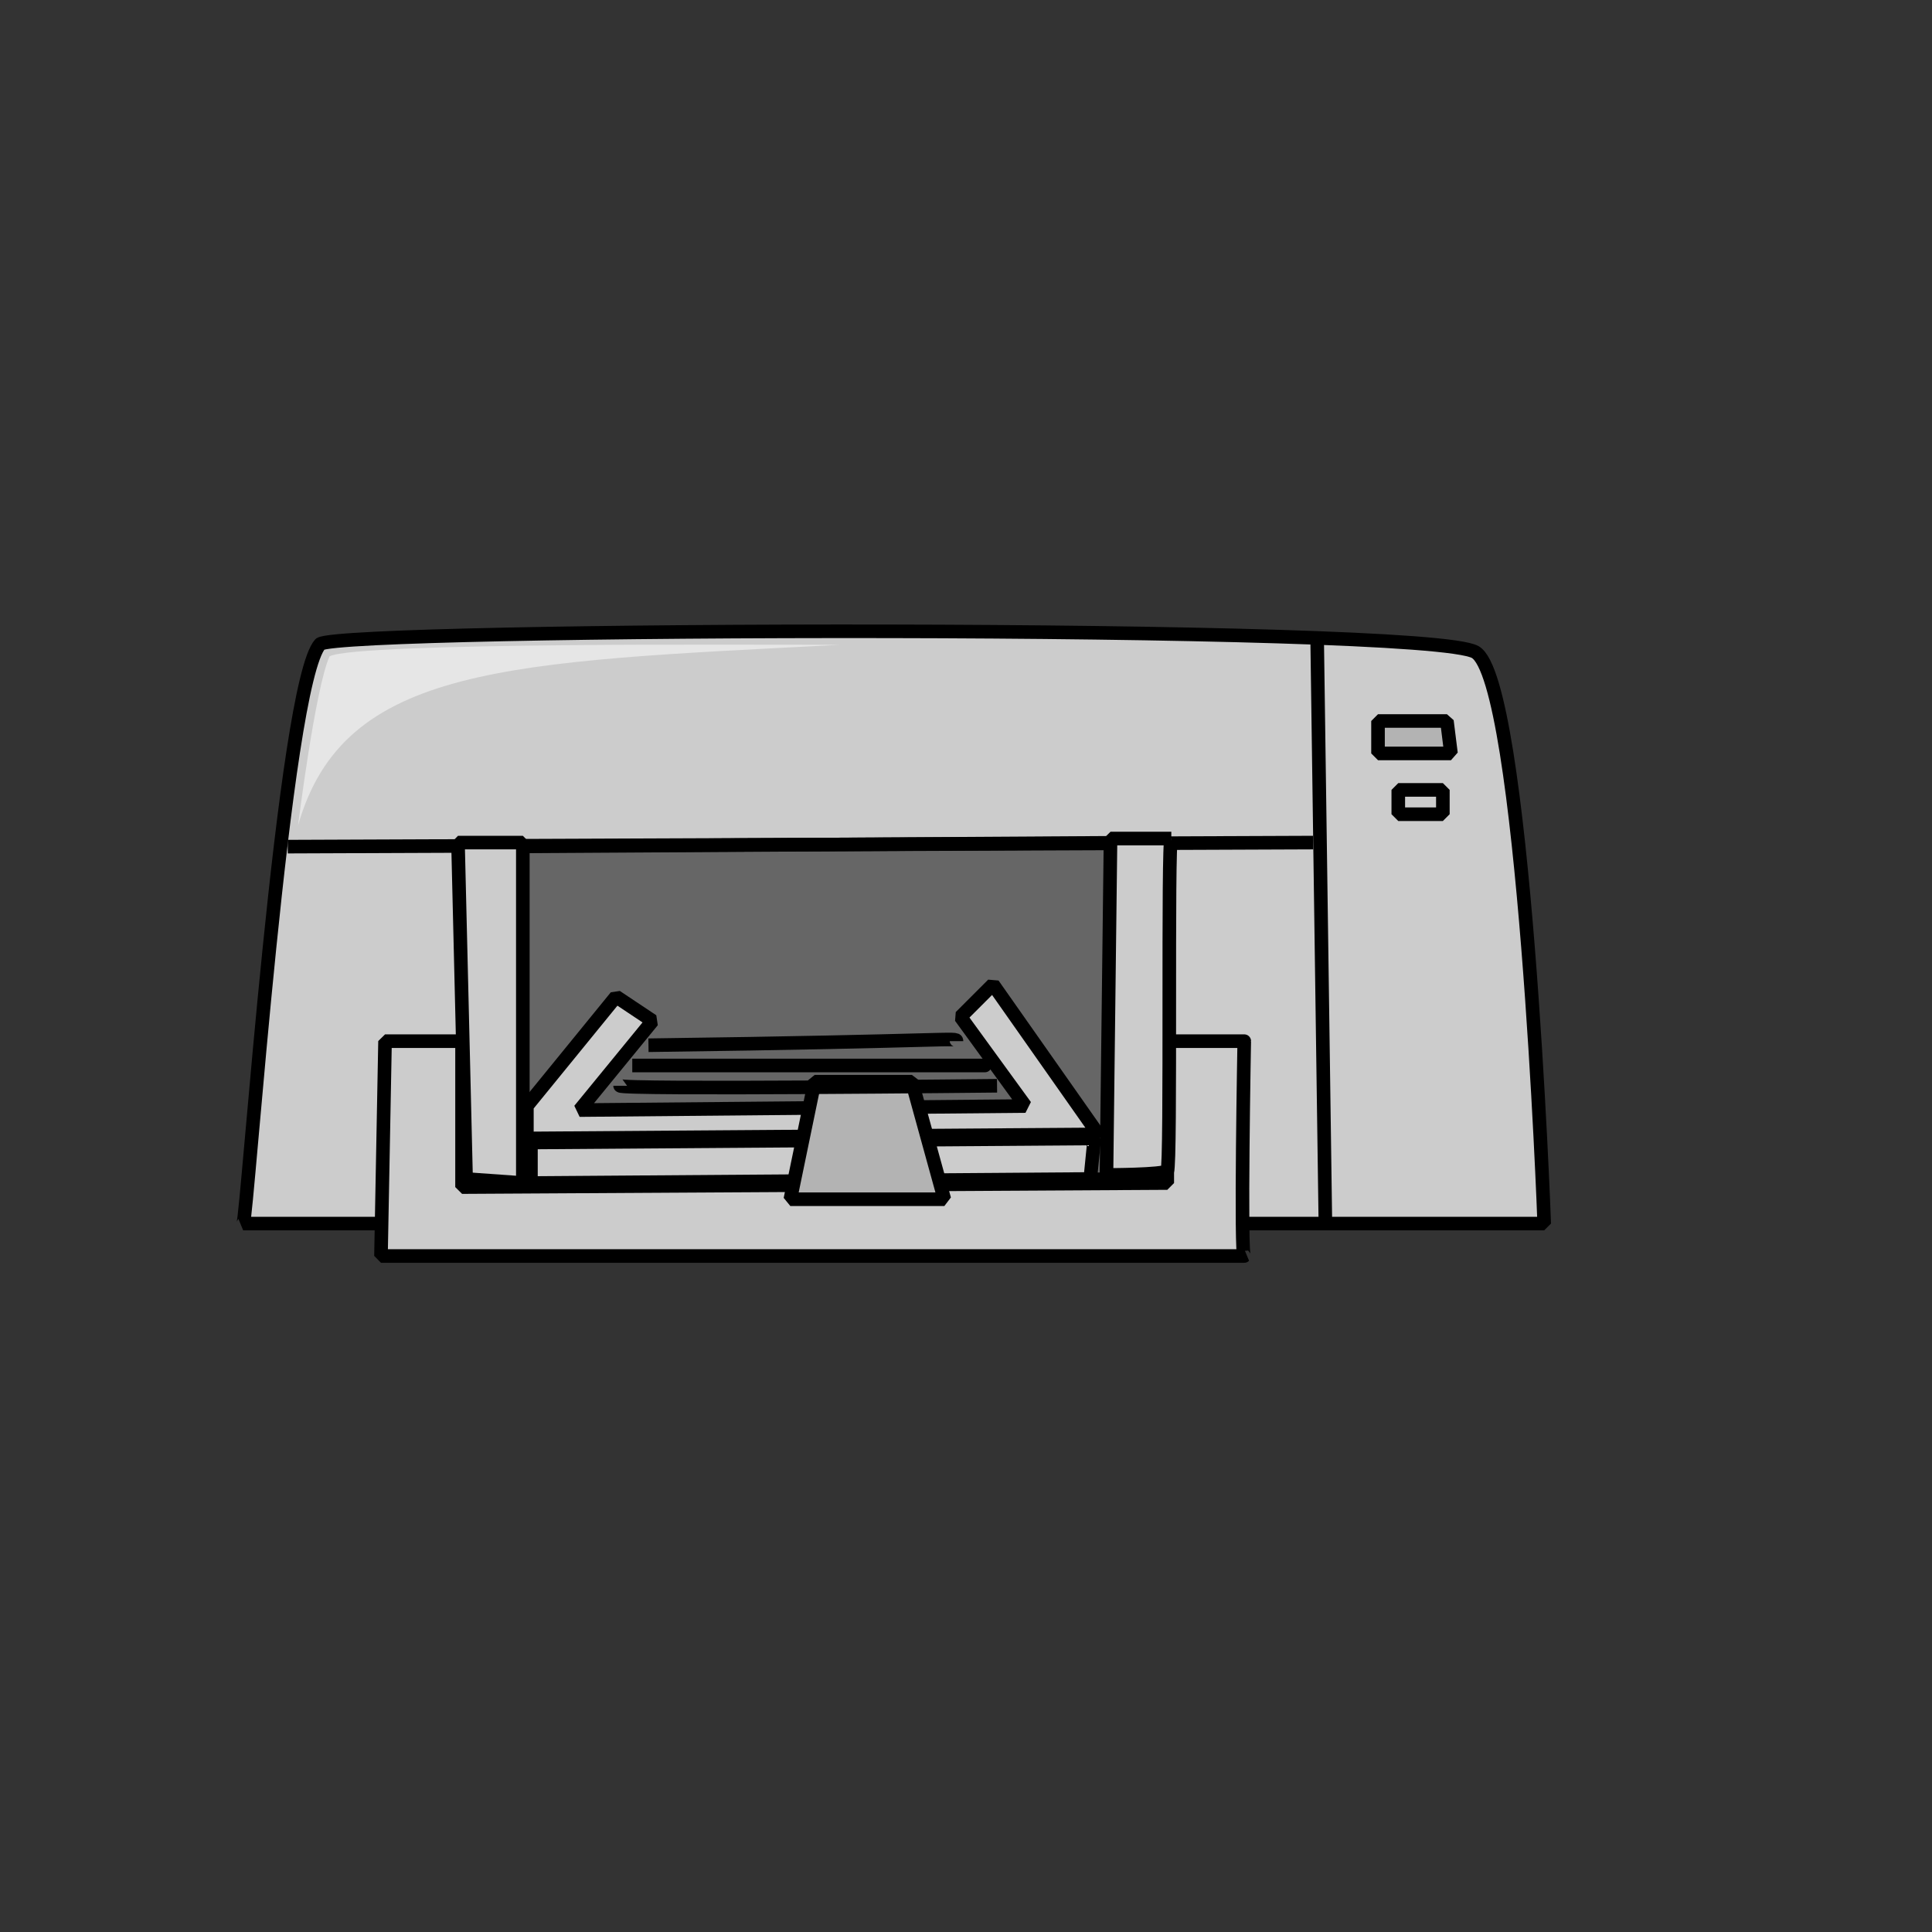 <?xml version="1.0" encoding="UTF-8" standalone="no"?>
<!DOCTYPE svg PUBLIC "-//W3C//DTD SVG 20010904//EN"
"http://www.w3.org/TR/2001/REC-SVG-20010904/DTD/svg10.dtd">
<!-- Created with Sodipodi ("http://www.sodipodi.com/") --><svg height="400pt" id="svg548" sodipodi:docbase="/home/nicu/svg_gal/computers/" sodipodi:docname="/home/nicu/svg_gal/computers/printer.svg" sodipodi:version="0.32" width="400pt" xmlns="http://www.w3.org/2000/svg" xmlns:sodipodi="http://sodipodi.sourceforge.net/DTD/sodipodi-0.dtd" xmlns:xlink="http://www.w3.org/1999/xlink">
  <rect width="100%" height="100%" fill="#333333" stroke="none"/>
  <defs id="defs550"/>
  <sodipodi:namedview id="base" showgrid="true"/>
  <path d="M 69.368 340.006 L 428.516 340.006 C 428.516 338.887 422.921 190.081 409.495 182.249 C 396.069 174.418 97.339 175.536 90.626 180.012 C 80.556 191.2 70.487 338.887 69.368 340.006 z " id="path2021" sodipodi:nodetypes="ccccc" style="fill:#cccccc;fill-rule:evenodd;stroke:black;stroke-opacity:1;stroke-width:3.75;stroke-linejoin:bevel;stroke-linecap:butt;fill-opacity:1;stroke-dasharray:none;" transform="translate(-2.238,-2.238)"/>
  <path d="M 133.142 326.58 L 133.142 233.717 L 316.632 232.598 L 316.632 325.461 L 133.142 326.58 z " id="path2028" sodipodi:nodetypes="ccccc" style="fill:#666666;fill-rule:evenodd;stroke:black;stroke-opacity:1;stroke-width:3.75;stroke-linejoin:bevel;stroke-linecap:butt;fill-opacity:1;stroke-dasharray:none;"/>
  <path d="M 363.623 177.774 L 365.861 336.649 " id="path2023" sodipodi:nodetypes="cc" style="fill:#cccccc;fill-rule:evenodd;stroke:black;stroke-opacity:1;stroke-width:3.75;stroke-linejoin:bevel;stroke-linecap:butt;fill-opacity:1;stroke-dasharray:none;"/>
  <path d="M 380.405 199.032 L 399.426 199.032 L 400.545 207.983 L 380.406 207.983 L 380.405 199.032 z " id="path2024" sodipodi:nodetypes="ccccc" style="fill:#b3b3b3;fill-rule:evenodd;stroke:black;stroke-opacity:1;stroke-width:3.75;stroke-linejoin:bevel;stroke-linecap:butt;fill-opacity:1;stroke-dasharray:none;"/>
  <path d="M 386 218.052 L 398.307 218.052 L 398.307 224.766 L 385.999 224.766 L 386 218.052 z " id="path2025" sodipodi:nodetypes="ccccc" style="fill:#cccccc;fill-rule:evenodd;stroke:black;stroke-opacity:1;stroke-width:3.75;stroke-linejoin:bevel;stroke-linecap:butt;fill-opacity:1;stroke-dasharray:none;"/>
  <path d="M 106.29 287.42 L 105.171 346.719 L 343.484 346.719 C 342.365 347.838 343.484 286.302 343.484 287.421 C 343.484 287.421 322.226 287.42 322.226 287.42 L 322.226 326.58 L 127.548 327.699 L 127.548 287.42 L 106.29 287.42 z " id="path2026" sodipodi:nodetypes="ccccccccc" style="fill:#cccccc;fill-rule:evenodd;stroke:black;stroke-opacity:1;stroke-width:3.75;stroke-linejoin:bevel;stroke-linecap:butt;fill-opacity:1;stroke-dasharray:none;"/>
  <path d="M 362.504 232.597 L 79.438 233.716 " id="path2027" sodipodi:nodetypes="cc" style="fill:#cccccc;fill-rule:evenodd;stroke:black;stroke-opacity:1;stroke-width:3.75;stroke-linejoin:bevel;stroke-linecap:butt;fill-opacity:1;stroke-dasharray:none;"/>
  <path d="M 144.33 326.58 L 128.667 325.461 L 126.429 232.597 L 144.33 232.597 L 144.33 326.58 z " id="path2029" sodipodi:nodetypes="ccccc" style="fill:#cccccc;fill-rule:evenodd;stroke:black;stroke-opacity:1;stroke-width:3.75;stroke-linejoin:bevel;stroke-linecap:butt;fill-opacity:1;stroke-dasharray:none;" transform=""/>
  <path d="M 303.206 231.478 L 302.087 324.342 C 302.087 324.342 317.75 324.342 318.869 323.223 C 319.988 322.104 318.869 231.478 319.988 231.478 L 303.206 231.478 z " id="path2030" sodipodi:nodetypes="ccccc" style="fill:#cccccc;fill-rule:evenodd;stroke:black;stroke-opacity:1;stroke-width:3.75;stroke-linejoin:bevel;stroke-linecap:butt;fill-opacity:1;stroke-dasharray:none;" transform="translate(3.357,0)"/>
  <path d="M 146.568 326.58 L 146.568 315.392 L 302.087 314.273 L 300.968 325.461 L 146.568 326.58 z " id="path2031" sodipodi:nodetypes="ccccc" style="fill:#cccccc;fill-rule:evenodd;stroke:black;stroke-opacity:1;stroke-width:3.75;stroke-linejoin:bevel;stroke-linecap:butt;fill-opacity:1;stroke-dasharray:none;"/>
  <path d="M 170.064 275.113 L 145.449 305.322 L 145.449 314.273 L 303.205 313.154 L 274.116 271.757 L 265.165 280.707 L 283.066 305.322 L 159.994 306.441 L 180.133 281.826 L 170.064 275.113 z " id="path2034" sodipodi:nodetypes="cccccccccc" style="fill:#cccccc;fill-rule:evenodd;stroke:black;stroke-opacity:1;stroke-width:3.75;stroke-linejoin:bevel;stroke-linecap:butt;fill-opacity:1;stroke-dasharray:none;"/>
  <path d="M 224.887 298.609 L 251.739 298.609 L 260.69 331.055 L 218.174 331.055 L 224.887 298.609 z " id="path2035" style="fill:#b3b3b3;fill-rule:evenodd;stroke:black;stroke-opacity:1;stroke-width:3.75;stroke-linejoin:bevel;stroke-linecap:butt;fill-opacity:1;stroke-dasharray:none;"/>
  <path d="M 171.182 299.728 C 171.182 300.847 275.235 299.728 275.235 299.728 L 275.235 299.728 " id="path2036" style="fill:none;fill-rule:evenodd;stroke:black;stroke-opacity:1;stroke-width:3.75;stroke-linejoin:bevel;stroke-linecap:butt;fill-opacity:1;stroke-dasharray:none;"/>
  <path d="M 174.539 294.133 C 274.116 294.133 271.878 294.133 271.878 294.133 " id="path2037" style="fill:none;fill-rule:evenodd;stroke:black;stroke-opacity:1;stroke-width:3.75;stroke-linejoin:bevel;stroke-linecap:butt;fill-opacity:1;stroke-dasharray:none;"/>
  <path d="M 179.014 288.539 C 264.046 287.42 264.046 286.302 264.046 287.42 " id="path2038" style="fill:none;fill-rule:evenodd;stroke:black;stroke-opacity:1;stroke-width:3.75;stroke-linejoin:bevel;stroke-linecap:butt;fill-opacity:1;stroke-dasharray:none;"/>
  <path d="M 82.278 227.848 C 82.278 227.848 87.025 189.873 90.981 181.17 C 98.892 177.215 211.234 178.006 231.804 178.006 C 140.032 182.753 94.937 183.544 82.278 227.848 z " id="path566" sodipodi:nodetypes="cccc" style="fill:#ffffff;fill-rule:evenodd;stroke:none;stroke-opacity:1;stroke-width:1pt;stroke-linejoin:miter;stroke-linecap:butt;fill-opacity:0.5;"/>
</svg>

